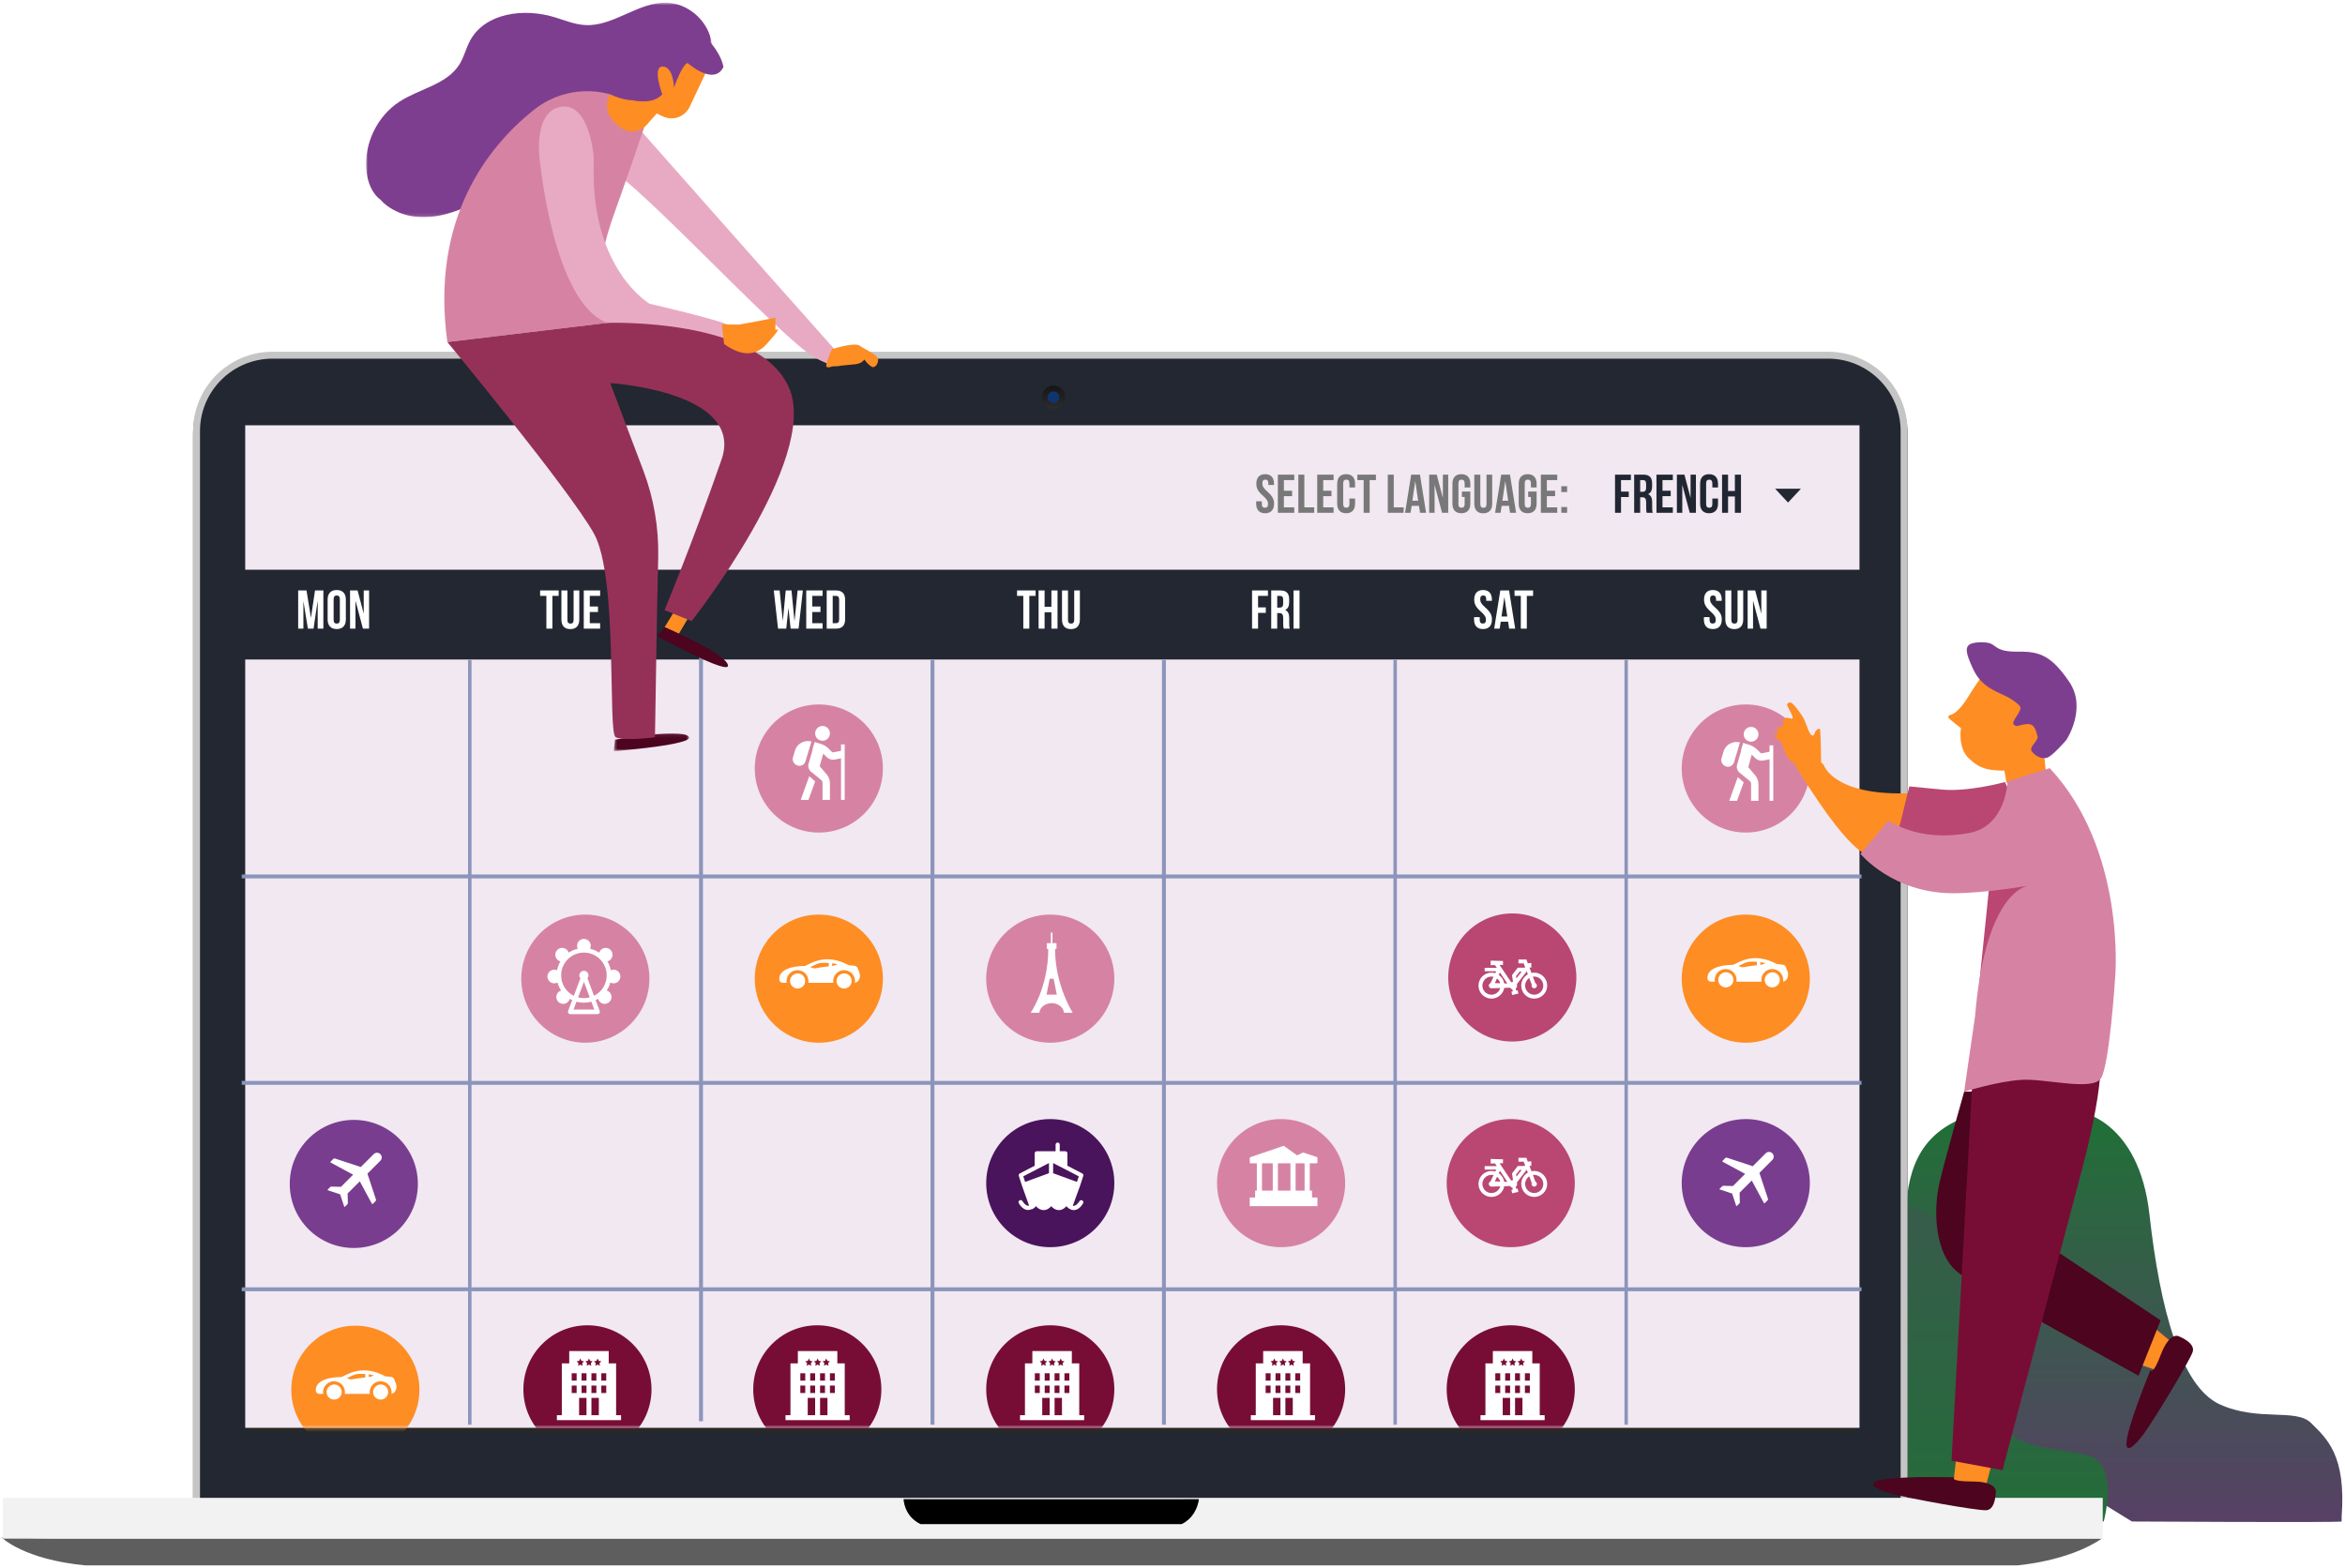 <?xml version="1.0" encoding="UTF-8"?> <svg xmlns="http://www.w3.org/2000/svg" xmlns:xlink="http://www.w3.org/1999/xlink" width="679px" height="454px" viewBox="0 0 679 454"><title>Group 37</title><desc>Created with Sketch.</desc><defs><linearGradient x1="50%" y1="0%" x2="50%" y2="127.57%" id="linearGradient-1"><stop stop-color="#1E7135" offset="0%"></stop><stop stop-color="#673373" offset="100%"></stop></linearGradient><linearGradient x1="50%" y1="127.57%" x2="50%" y2="-233.038%" id="linearGradient-2"><stop stop-color="#1E7135" offset="0%"></stop><stop stop-color="#673373" offset="100%"></stop></linearGradient><linearGradient x1="50%" y1="0%" x2="50%" y2="100%" id="linearGradient-3"><stop stop-color="#151515" offset="0%"></stop><stop stop-color="#2C2C2C" offset="100%"></stop></linearGradient><linearGradient x1="100%" y1="37.234%" x2="0%" y2="37.234%" id="linearGradient-4"><stop stop-color="#949599" offset="0%"></stop><stop stop-color="#9E9FA3" offset="3.582%"></stop><stop stop-color="#B9BABC" offset="5.166%"></stop><stop stop-color="#E0E1E3" offset="8.56%"></stop><stop stop-color="#D8D9DB" offset="91.829%"></stop><stop stop-color="#C2C3C5" offset="94.545%"></stop><stop stop-color="#8D8E90" offset="100%"></stop></linearGradient><path d="M261.655,0.391 C261.655,0.391 261.724,5.277 266.578,7.611 L342.075,7.611 C342.075,7.611 346.228,6.092 347.152,0.391 L262.878,0.391" id="path-5"></path><filter x="-0.6%" y="-6.9%" width="101.2%" height="113.9%" id="filter-6"><feGaussianBlur stdDeviation="0.5" in="SourceAlpha" result="shadowBlurInner1"></feGaussianBlur><feOffset dx="0" dy="0" in="shadowBlurInner1" result="shadowOffsetInner1"></feOffset><feComposite in="shadowOffsetInner1" in2="SourceAlpha" operator="arithmetic" k2="-1" k3="1" result="shadowInnerInner1"></feComposite><feColorMatrix values="0 0 0 0 0 0 0 0 0 0 0 0 0 0 0 0 0 0 0.301 0" type="matrix" in="shadowInnerInner1"></feColorMatrix></filter><polygon id="path-7" points="0 0 467.417 0 467.417 290.348 0 290.348"></polygon><polygon id="path-9" points="0.445 0.072 22.276 0.072 22.276 5.24 0.445 5.24"></polygon><polygon id="path-11" points="0 0.768 100.119 0.768 100.119 62.888 0 62.888"></polygon></defs><g id="Page-1" stroke="none" stroke-width="1" fill="none" fill-rule="evenodd"><g id="Features---V2-Copy-6" transform="translate(-987, -1669)"><g id="Group-7" transform="translate(531, 1299.368)"><g id="Group-13" transform="translate(456, 369.632)"><g id="Group-10"><g id="Group-6"><g id="Group-37" transform="translate(-0, 0)"><g id="Group-35" transform="translate(0, 0)"><g id="Group-34" transform="translate(0, 0)"><path d="M552.014,440.649 C553.029,440.986 612.748,440.649 612.748,440.649 L663.299,409.437 C663.299,409.437 678.227,368.047 678.227,353.798 C678.227,339.549 674.492,329.035 661.942,323.943 C649.385,318.857 628.013,321.907 628.013,321.907 C628.013,321.907 610.713,324.285 607.656,351.762 C604.606,379.24 598.498,401.637 587.299,406.723 C576.1,411.815 565.249,407.744 560.835,412.151 C556.422,416.564 550.657,421.309 552.014,439.292" id="Fill-1" fill="url(#linearGradient-1)" transform="translate(615.02, 380.899) scale(-1, 1) translate(-615.02, -380.899) "></path><path d="M518.145,440.649 C518.145,440.649 513.737,424.365 522.217,421.651 C530.701,418.936 543.931,420.972 549.359,410.116 C554.788,399.259 549.696,384.332 551.732,375.847 C553.767,367.369 563.273,349.39 579.895,348.37 C596.522,347.355 606.695,350.747 609.41,353.461 C612.124,356.17 607.689,441.214 607.689,441.214 L518.145,440.649 Z" id="Fill-3" fill="url(#linearGradient-2)" transform="translate(563.645, 394.7) scale(-1, 1) translate(-563.645, -394.7) "></path><g id="Group-14-Copy" transform="translate(0, 101.868)"><g id="macbook-pro-retina-2"><g id="macbook-pro-retina"><g id="monitor" transform="translate(55.909, 0)"><path d="M23.01,0.837 C10.302,0.837 0,11.14 0,23.842 L0,332.209 L496.423,332.209 L496.423,23.842 C496.423,11.137 486.125,0.837 473.413,0.837 L23.01,0.837 Z" id="screen-border" fill="#222731" fill-rule="nonzero"></path><path d="M1,337.067 L495.423,337.067 L495.423,23.004 C495.423,10.85 485.572,1 473.413,1 L23.01,1 C10.855,1 1,10.854 1,23.004 L1,337.067 Z" stroke="#C5C5C5" stroke-width="2"></path><polygon id="screen" fill="#282828" points="15.906 21.757 15.906 312.963 481.354 312.963 481.354 21.757"></polygon></g><g id="camera" transform="translate(301.663, 9.817)"><ellipse id="Oval-5" fill="url(#linearGradient-3)" cx="3.379" cy="3.375" rx="3.379" ry="3.375"></ellipse><ellipse id="Oval-6" fill="#103470" cx="3.379" cy="3.375" rx="1.69" ry="1.687"></ellipse></g><g id="bottom" transform="translate(0, 331.931)"><path d="M0.499,11.491 C0.499,11.491 6.844,17.876 24.812,19.562 L584.041,19.562 C584.041,19.562 598.949,18.433 608.62,11.769 L14.589,11.769 L0.499,11.491 Z" id="lower-bottom" fill="#5E5E5E" fill-rule="nonzero"></path><polygon id="upper-bottom" fill="#F2F2F2" points="0.837 0 0.837 11.811 608.855 11.811 608.855 0"></polygon><g id="indent"><use fill="url(#linearGradient-4)" fill-rule="evenodd" xlink:href="#path-5"></use><use fill="black" fill-opacity="1" filter="url(#filter-6)" xlink:href="#path-5"></use></g></g></g></g><g id="homepage-landing-1600" transform="translate(71.003, 21.301)"><mask id="mask-8" fill="white"><use xlink:href="#path-7"></use></mask><use id="Mask" fill="#F1E8F1" xlink:href="#path-7"></use><g id="Group-33" mask="url(#mask-8)"><g transform="translate(13.343, 260.769)"><circle id="Oval-Copy-17" fill="#FE8D23" fill-rule="nonzero" cx="18.55" cy="18.55" r="18.55"></circle><g id="noun_grand-tourer_2028267-copy-2" stroke-width="1" fill="none" fill-rule="evenodd" transform="translate(6.611, 12.781)"><g id="Group" fill="#FFFFFF" fill-rule="nonzero"><path d="M23.39,6.335 C24.462,4.824 23.341,3.411 23.195,2.778 C22.903,1.998 22.172,1.998 21.344,1.949 C20.856,1.9 20.613,1.9 20.369,1.754 C14.229,-1.462 10.136,1.023 8.235,1.949 C8.089,2.047 7.894,2.095 7.699,2.095 C4.581,2.095 0.244,3.021 0.487,6.091 C0.536,6.578 0.975,6.968 1.462,6.968 L2.631,6.968 C2.631,6.822 2.583,6.627 2.583,6.481 C2.583,4.727 3.996,3.314 5.75,3.314 C7.504,3.314 8.918,4.727 8.918,6.481 C8.918,6.627 8.918,6.822 8.869,6.968 L16.129,6.968 C16.129,6.822 16.081,6.627 16.081,6.481 C16.081,4.727 17.494,3.314 19.248,3.314 C21.002,3.314 22.416,4.727 22.416,6.481 C22.416,6.627 22.416,6.822 22.367,6.968 C22.805,6.871 23.147,6.676 23.39,6.335 Z M14.814,2.193 C13.352,2.339 11.646,2.631 10.818,2.778 C10.623,2.826 10.477,2.778 10.331,2.729 L9.454,2.436 C11.695,1.364 11.89,1.023 14.814,1.218 L14.814,2.193 Z M16.471,1.949 C16.373,1.998 16.227,2.047 16.129,2.047 C16.032,2.047 15.886,2.047 15.788,2.095 L15.788,1.316 C16.324,1.364 16.812,1.462 17.299,1.608 L16.471,1.949 Z" id="Shape"></path><path d="M3.606,6.432 C3.606,7.651 4.581,8.625 5.799,8.625 C7.017,8.625 7.992,7.651 7.992,6.432 C7.992,5.214 7.017,4.239 5.799,4.239 C4.581,4.288 3.606,5.263 3.606,6.432 Z" id="Path"></path><path d="M17.055,6.432 C17.055,7.651 18.03,8.625 19.248,8.625 C20.466,8.625 21.441,7.651 21.441,6.432 C21.441,5.214 20.466,4.239 19.248,4.239 C18.079,4.288 17.055,5.263 17.055,6.432 Z" id="Path"></path></g></g></g></g><g id="Group-14" mask="url(#mask-8)"><g transform="translate(80.543, 260.653)"><circle id="Oval-Copy-8" fill="#770D35" cx="18.55" cy="18.55" r="18.55"></circle><g id="noun_Hotel_2195687-Copy" stroke-width="1" fill="none" transform="translate(9.252, 7.158)"><g id="Group" transform="translate(0, 0.132)" fill="#FFFFFF" fill-rule="nonzero"><path d="M4.024,0.169 L4.024,3.741 L1.88,3.741 L1.88,18.746 L0.451,18.746 L0.451,20.174 L19.028,20.174 L19.028,18.746 L17.599,18.746 L17.599,3.741 L15.456,3.741 L15.456,0.169 L4.024,0.169 Z M7.239,2.312 L7.57,3.018 L8.311,3.132 L7.775,3.68 L7.902,4.456 L7.239,4.09 L6.576,4.456 L6.703,3.68 L6.167,3.132 L6.908,3.018 L7.239,2.312 Z M9.74,2.312 L10.071,3.018 L10.812,3.132 L10.276,3.68 L10.403,4.456 L9.74,4.09 L9.077,4.456 L9.204,3.68 L8.668,3.132 L9.409,3.018 L9.74,2.312 Z M12.241,2.312 L12.571,3.018 L13.312,3.132 L12.776,3.68 L12.903,4.456 L12.241,4.09 L11.578,4.456 L11.705,3.68 L11.169,3.132 L11.91,3.018 L12.241,2.312 Z M4.738,6.599 L6.167,6.599 L6.167,8.743 L4.738,8.743 L4.738,6.599 Z M7.596,6.599 L9.025,6.599 L9.025,8.743 L7.596,8.743 L7.596,6.599 Z M10.454,6.599 L11.883,6.599 L11.883,8.743 L10.454,8.743 L10.454,6.599 Z M13.312,6.599 L14.741,6.599 L14.741,8.743 L13.312,8.743 L13.312,6.599 Z M4.738,10.172 L6.167,10.172 L6.167,12.315 L4.738,12.315 L4.738,10.172 Z M7.596,10.172 L9.025,10.172 L9.025,12.315 L7.596,12.315 L7.596,10.172 Z M10.454,10.172 L11.883,10.172 L11.883,12.315 L10.454,12.315 L10.454,10.172 Z M13.312,10.172 L14.741,10.172 L14.741,12.315 L13.312,12.315 L13.312,10.172 Z M6.882,13.744 L9.025,13.744 L9.025,18.746 L6.882,18.746 L6.882,13.744 Z M10.454,13.744 L12.598,13.744 L12.598,18.746 L10.454,18.746 L10.454,13.744 Z" id="Shape"></path></g></g></g></g><g id="Group-15" mask="url(#mask-8)"><g transform="translate(147.095, 260.653)"><circle id="Oval-Copy-9" fill="#770D35" cx="18.55" cy="18.55" r="18.55"></circle><g id="noun_Hotel_2195687" stroke-width="1" fill="none" transform="translate(8.9, 7.158)"><g id="Group" transform="translate(0, 0.132)" fill="#FFFFFF" fill-rule="nonzero"><path d="M4.024,0.169 L4.024,3.741 L1.88,3.741 L1.88,18.746 L0.451,18.746 L0.451,20.174 L19.028,20.174 L19.028,18.746 L17.599,18.746 L17.599,3.741 L15.456,3.741 L15.456,0.169 L4.024,0.169 Z M7.239,2.312 L7.57,3.018 L8.311,3.132 L7.775,3.68 L7.902,4.456 L7.239,4.09 L6.576,4.456 L6.703,3.68 L6.167,3.132 L6.908,3.018 L7.239,2.312 Z M9.74,2.312 L10.071,3.018 L10.812,3.132 L10.276,3.68 L10.403,4.456 L9.74,4.09 L9.077,4.456 L9.204,3.68 L8.668,3.132 L9.409,3.018 L9.74,2.312 Z M12.241,2.312 L12.571,3.018 L13.312,3.132 L12.776,3.68 L12.903,4.456 L12.241,4.09 L11.578,4.456 L11.705,3.68 L11.169,3.132 L11.91,3.018 L12.241,2.312 Z M4.738,6.599 L6.167,6.599 L6.167,8.743 L4.738,8.743 L4.738,6.599 Z M7.596,6.599 L9.025,6.599 L9.025,8.743 L7.596,8.743 L7.596,6.599 Z M10.454,6.599 L11.883,6.599 L11.883,8.743 L10.454,8.743 L10.454,6.599 Z M13.312,6.599 L14.741,6.599 L14.741,8.743 L13.312,8.743 L13.312,6.599 Z M4.738,10.172 L6.167,10.172 L6.167,12.315 L4.738,12.315 L4.738,10.172 Z M7.596,10.172 L9.025,10.172 L9.025,12.315 L7.596,12.315 L7.596,10.172 Z M10.454,10.172 L11.883,10.172 L11.883,12.315 L10.454,12.315 L10.454,10.172 Z M13.312,10.172 L14.741,10.172 L14.741,12.315 L13.312,12.315 L13.312,10.172 Z M6.882,13.744 L9.025,13.744 L9.025,18.746 L6.882,18.746 L6.882,13.744 Z M10.454,13.744 L12.598,13.744 L12.598,18.746 L10.454,18.746 L10.454,13.744 Z" id="Shape"></path></g></g></g></g><g id="Group-16" mask="url(#mask-8)"><g transform="translate(214.556, 260.653)"><circle id="Oval-Copy-10" fill="#770D35" cx="18.55" cy="18.55" r="18.55"></circle><g id="noun_Hotel_2195687" stroke-width="1" fill="none" transform="translate(9.34, 7.158)"><g id="Group" transform="translate(0, 0.132)" fill="#FFFFFF" fill-rule="nonzero"><path d="M4.024,0.169 L4.024,3.741 L1.88,3.741 L1.88,18.746 L0.451,18.746 L0.451,20.174 L19.028,20.174 L19.028,18.746 L17.599,18.746 L17.599,3.741 L15.456,3.741 L15.456,0.169 L4.024,0.169 Z M7.239,2.312 L7.57,3.018 L8.311,3.132 L7.775,3.68 L7.902,4.456 L7.239,4.09 L6.576,4.456 L6.703,3.68 L6.167,3.132 L6.908,3.018 L7.239,2.312 Z M9.74,2.312 L10.071,3.018 L10.812,3.132 L10.276,3.68 L10.403,4.456 L9.74,4.09 L9.077,4.456 L9.204,3.68 L8.668,3.132 L9.409,3.018 L9.74,2.312 Z M12.241,2.312 L12.571,3.018 L13.312,3.132 L12.776,3.68 L12.903,4.456 L12.241,4.09 L11.578,4.456 L11.705,3.68 L11.169,3.132 L11.91,3.018 L12.241,2.312 Z M4.738,6.599 L6.167,6.599 L6.167,8.743 L4.738,8.743 L4.738,6.599 Z M7.596,6.599 L9.025,6.599 L9.025,8.743 L7.596,8.743 L7.596,6.599 Z M10.454,6.599 L11.883,6.599 L11.883,8.743 L10.454,8.743 L10.454,6.599 Z M13.312,6.599 L14.741,6.599 L14.741,8.743 L13.312,8.743 L13.312,6.599 Z M4.738,10.172 L6.167,10.172 L6.167,12.315 L4.738,12.315 L4.738,10.172 Z M7.596,10.172 L9.025,10.172 L9.025,12.315 L7.596,12.315 L7.596,10.172 Z M10.454,10.172 L11.883,10.172 L11.883,12.315 L10.454,12.315 L10.454,10.172 Z M13.312,10.172 L14.741,10.172 L14.741,12.315 L13.312,12.315 L13.312,10.172 Z M6.882,13.744 L9.025,13.744 L9.025,18.746 L6.882,18.746 L6.882,13.744 Z M10.454,13.744 L12.598,13.744 L12.598,18.746 L10.454,18.746 L10.454,13.744 Z" id="Shape"></path></g></g></g></g><g id="Group-17" mask="url(#mask-8)"><g transform="translate(281.39, 260.653)"><circle id="Oval-Copy-10" fill="#770D35" cx="18.55" cy="18.55" r="18.55"></circle><g id="noun_Hotel_2195687" stroke-width="1" fill="none" transform="translate(9.34, 7.158)"><g id="Group" transform="translate(0, 0.132)" fill="#FFFFFF" fill-rule="nonzero"><path d="M4.024,0.169 L4.024,3.741 L1.88,3.741 L1.88,18.746 L0.451,18.746 L0.451,20.174 L19.028,20.174 L19.028,18.746 L17.599,18.746 L17.599,3.741 L15.456,3.741 L15.456,0.169 L4.024,0.169 Z M7.239,2.312 L7.57,3.018 L8.311,3.132 L7.775,3.68 L7.902,4.456 L7.239,4.09 L6.576,4.456 L6.703,3.68 L6.167,3.132 L6.908,3.018 L7.239,2.312 Z M9.74,2.312 L10.071,3.018 L10.812,3.132 L10.276,3.68 L10.403,4.456 L9.74,4.09 L9.077,4.456 L9.204,3.68 L8.668,3.132 L9.409,3.018 L9.74,2.312 Z M12.241,2.312 L12.571,3.018 L13.312,3.132 L12.776,3.68 L12.903,4.456 L12.241,4.09 L11.578,4.456 L11.705,3.68 L11.169,3.132 L11.91,3.018 L12.241,2.312 Z M4.738,6.599 L6.167,6.599 L6.167,8.743 L4.738,8.743 L4.738,6.599 Z M7.596,6.599 L9.025,6.599 L9.025,8.743 L7.596,8.743 L7.596,6.599 Z M10.454,6.599 L11.883,6.599 L11.883,8.743 L10.454,8.743 L10.454,6.599 Z M13.312,6.599 L14.741,6.599 L14.741,8.743 L13.312,8.743 L13.312,6.599 Z M4.738,10.172 L6.167,10.172 L6.167,12.315 L4.738,12.315 L4.738,10.172 Z M7.596,10.172 L9.025,10.172 L9.025,12.315 L7.596,12.315 L7.596,10.172 Z M10.454,10.172 L11.883,10.172 L11.883,12.315 L10.454,12.315 L10.454,10.172 Z M13.312,10.172 L14.741,10.172 L14.741,12.315 L13.312,12.315 L13.312,10.172 Z M6.882,13.744 L9.025,13.744 L9.025,18.746 L6.882,18.746 L6.882,13.744 Z M10.454,13.744 L12.598,13.744 L12.598,18.746 L10.454,18.746 L10.454,13.744 Z" id="Shape"></path></g></g></g></g><g id="Group-18" mask="url(#mask-8)"><g transform="translate(347.887, 260.653)"><circle id="Oval-Copy-10" fill="#770D35" cx="18.55" cy="18.55" r="18.55"></circle><g id="noun_Hotel_2195687" stroke-width="1" fill="none" transform="translate(9.34, 7.158)"><g id="Group" transform="translate(0, 0.132)" fill="#FFFFFF" fill-rule="nonzero"><path d="M4.024,0.169 L4.024,3.741 L1.88,3.741 L1.88,18.746 L0.451,18.746 L0.451,20.174 L19.028,20.174 L19.028,18.746 L17.599,18.746 L17.599,3.741 L15.456,3.741 L15.456,0.169 L4.024,0.169 Z M7.239,2.312 L7.57,3.018 L8.311,3.132 L7.775,3.68 L7.902,4.456 L7.239,4.09 L6.576,4.456 L6.703,3.68 L6.167,3.132 L6.908,3.018 L7.239,2.312 Z M9.74,2.312 L10.071,3.018 L10.812,3.132 L10.276,3.68 L10.403,4.456 L9.74,4.09 L9.077,4.456 L9.204,3.68 L8.668,3.132 L9.409,3.018 L9.74,2.312 Z M12.241,2.312 L12.571,3.018 L13.312,3.132 L12.776,3.68 L12.903,4.456 L12.241,4.09 L11.578,4.456 L11.705,3.68 L11.169,3.132 L11.91,3.018 L12.241,2.312 Z M4.738,6.599 L6.167,6.599 L6.167,8.743 L4.738,8.743 L4.738,6.599 Z M7.596,6.599 L9.025,6.599 L9.025,8.743 L7.596,8.743 L7.596,6.599 Z M10.454,6.599 L11.883,6.599 L11.883,8.743 L10.454,8.743 L10.454,6.599 Z M13.312,6.599 L14.741,6.599 L14.741,8.743 L13.312,8.743 L13.312,6.599 Z M4.738,10.172 L6.167,10.172 L6.167,12.315 L4.738,12.315 L4.738,10.172 Z M7.596,10.172 L9.025,10.172 L9.025,12.315 L7.596,12.315 L7.596,10.172 Z M10.454,10.172 L11.883,10.172 L11.883,12.315 L10.454,12.315 L10.454,10.172 Z M13.312,10.172 L14.741,10.172 L14.741,12.315 L13.312,12.315 L13.312,10.172 Z M6.882,13.744 L9.025,13.744 L9.025,18.746 L6.882,18.746 L6.882,13.744 Z M10.454,13.744 L12.598,13.744 L12.598,18.746 L10.454,18.746 L10.454,13.744 Z" id="Shape"></path></g></g></g></g></g></g><g id="Group-5" transform="translate(83.896, 324.101)"><circle id="Oval" fill="#793D8F" cx="18.55" cy="18.783" r="18.55"></circle><path d="M24.874,23.738 C24.973,23.638 25.018,23.449 24.974,23.315 L22.497,15.81 L26.237,12.069 C26.769,11.538 26.769,10.676 26.237,10.145 C25.706,9.613 24.844,9.613 24.312,10.145 L20.572,13.885 L13.067,11.408 C12.933,11.363 12.743,11.408 12.644,11.508 L11.842,12.31 C11.742,12.41 11.762,12.545 11.886,12.612 L18.356,16.101 L14.837,19.621 L12.032,19.552 C11.938,19.55 11.808,19.602 11.742,19.668 L10.98,20.43 C10.913,20.496 10.932,20.574 11.021,20.604 L14.588,21.793 L15.778,25.361 C15.807,25.45 15.885,25.469 15.952,25.402 L16.714,24.64 C16.78,24.574 16.832,24.444 16.83,24.35 L16.761,21.545 L20.281,18.026 L23.77,24.496 C23.837,24.62 23.972,24.64 24.072,24.54 L24.874,23.738 Z" id="Path" fill="#FFFFFF" fill-rule="nonzero"></path></g><g id="Group-30" transform="translate(486.945, 324.101)"><circle id="Oval" fill="#793D8F" cx="18.55" cy="18.55" r="18.55"></circle><path d="M24.874,23.505 C24.973,23.405 25.018,23.216 24.974,23.082 L22.497,15.577 L26.237,11.836 C26.769,11.305 26.769,10.443 26.237,9.911 C25.706,9.38 24.844,9.38 24.312,9.911 L20.572,13.652 L13.067,11.174 C12.933,11.13 12.743,11.175 12.644,11.275 L11.842,12.077 C11.742,12.176 11.762,12.311 11.886,12.378 L18.356,15.868 L14.837,19.387 L12.032,19.319 C11.938,19.316 11.808,19.368 11.742,19.435 L10.98,20.197 C10.913,20.263 10.932,20.341 11.021,20.371 L14.588,21.56 L15.778,25.128 C15.807,25.217 15.885,25.235 15.952,25.169 L16.714,24.407 C16.78,24.341 16.832,24.211 16.83,24.117 L16.761,21.312 L20.281,17.793 L23.77,24.263 C23.837,24.387 23.972,24.406 24.072,24.307 L24.874,23.505 Z" id="Path" fill="#FFFFFF" fill-rule="nonzero"></path></g><g id="Group-31" transform="translate(218.548, 264.881)" fill-rule="nonzero"><circle id="Oval-Copy-5" fill="#FE8D23" cx="18.55" cy="18.55" r="18.55"></circle><g id="noun_grand-tourer_2028267-copy" transform="translate(6.611, 12.781)" fill="#FFFFFF"><g id="Group"><path d="M23.39,6.335 C24.462,4.824 23.341,3.411 23.195,2.778 C22.903,1.998 22.172,1.998 21.344,1.949 C20.856,1.9 20.613,1.9 20.369,1.754 C14.229,-1.462 10.136,1.023 8.235,1.949 C8.089,2.047 7.894,2.095 7.699,2.095 C4.581,2.095 0.244,3.021 0.487,6.091 C0.536,6.578 0.975,6.968 1.462,6.968 L2.631,6.968 C2.631,6.822 2.583,6.627 2.583,6.481 C2.583,4.727 3.996,3.314 5.75,3.314 C7.504,3.314 8.918,4.727 8.918,6.481 C8.918,6.627 8.918,6.822 8.869,6.968 L16.129,6.968 C16.129,6.822 16.081,6.627 16.081,6.481 C16.081,4.727 17.494,3.314 19.248,3.314 C21.002,3.314 22.416,4.727 22.416,6.481 C22.416,6.627 22.416,6.822 22.367,6.968 C22.805,6.871 23.147,6.676 23.39,6.335 Z M14.814,2.193 C13.352,2.339 11.646,2.631 10.818,2.778 C10.623,2.826 10.477,2.778 10.331,2.729 L9.454,2.436 C11.695,1.364 11.89,1.023 14.814,1.218 L14.814,2.193 Z M16.471,1.949 C16.373,1.998 16.227,2.047 16.129,2.047 C16.032,2.047 15.886,2.047 15.788,2.095 L15.788,1.316 C16.324,1.364 16.812,1.462 17.299,1.608 L16.471,1.949 Z" id="Shape"></path><path d="M3.606,6.432 C3.606,7.651 4.581,8.625 5.799,8.625 C7.017,8.625 7.992,7.651 7.992,6.432 C7.992,5.214 7.017,4.239 5.799,4.239 C4.581,4.288 3.606,5.263 3.606,6.432 Z" id="Path"></path><path d="M17.055,6.432 C17.055,7.651 18.03,8.625 19.248,8.625 C20.466,8.625 21.441,7.651 21.441,6.432 C21.441,5.214 20.466,4.239 19.248,4.239 C18.079,4.288 17.055,5.263 17.055,6.432 Z" id="Path"></path></g></g></g><g id="Group-32" transform="translate(218.548, 204.018)"><circle id="Oval-Copy-6" fill="#D683A3" cx="18.55" cy="18.55" r="18.55"></circle><g id="noun_trekking_61718_000000" transform="translate(9.99, 6.233)"><circle id="Oval" fill="#FFFFFF" fill-rule="nonzero" cx="9.63" cy="2.14" r="2.14"></circle><path d="M7.383,4.708 L10.165,6.848 L8.774,11.77 L10.593,14.231 L9.737,16.05 L6.313,13.268 C5.671,12.733 5.35,11.877 5.564,11.021 L7.383,4.708 Z" id="Path" fill="#FFFFFF" fill-rule="nonzero"></path><path d="M15.515,5.35 L15.515,21.4" id="Path" stroke="#FFFFFF" stroke-width="1.07" stroke-linejoin="round"></path><path d="M7.49,11.77 L10.058,14.766 C10.486,15.301 10.7,15.943 10.7,16.585 C10.7,18.297 10.7,21.4 10.7,21.4" id="Path" stroke="#FFFFFF" stroke-width="2.14"></path><path d="M7.062,5.671 L8.453,6.099 C9.309,6.313 10.058,6.741 10.7,7.383 L11.556,8.239 C11.984,8.667 12.519,8.774 13.054,8.667 C14.124,8.453 15.729,8.132 15.729,8.132" id="Path" stroke="#FFFFFF" stroke-width="2.14"></path><polygon id="Path" fill="#FFFFFF" fill-rule="nonzero" points="5.564 21.4 7.49 16.05 5.778 14.552 3.317 21.4"></polygon><path d="M2.354,11.449 L2.354,11.449 C1.391,11.128 0.749,10.058 1.07,9.095 L1.712,6.955 C2.354,5.029 4.494,3.959 6.42,4.494 L6.42,4.494 L4.708,10.165 C4.387,11.235 3.424,11.77 2.354,11.449 Z" id="Path" fill="#FFFFFF" fill-rule="nonzero"></path></g></g><g id="Group-29" transform="translate(285.559, 264.881)"><circle id="Oval-Copy-11" fill="#D683A3" cx="18.55" cy="18.55" r="18.55"></circle><path d="M19.932,9.94 L20.344,9.94 L20.344,8.278 L19.186,8.278 L19.186,5.223 L18.717,5.223 L18.717,8.278 L17.56,8.278 L17.56,9.94 L17.972,9.94 C17.972,21.278 12.858,28.431 12.858,28.431 L15.386,28.431 C15.532,26.868 17.071,25.638 18.952,25.638 C20.833,25.638 22.371,26.868 22.517,28.431 L25.046,28.431 C25.046,28.431 19.932,20.462 19.932,9.94 Z M17.466,23.172 C17.664,22.199 18.124,19.934 18.371,18.587 L19.532,18.587 C19.779,19.934 20.239,22.199 20.438,23.172 L17.466,23.172 Z" id="Shape" fill="#FFFFFF" fill-rule="nonzero"></path></g><circle id="Oval-Copy-12" fill="#B94772" cx="437.89" cy="283.094" r="18.55"></circle><g id="Group-23" transform="translate(418.89, 324.101)"><circle id="Oval-Copy-13" fill="#B94772" cx="18.55" cy="18.55" r="18.55"></circle><g id="noun_Moped_1755798" transform="translate(9.207, 10.912)" fill="#FFFFFF" fill-rule="nonzero"><path d="M6.298,8.565 C5.99,9.707 4.951,10.504 3.76,10.504 C2.306,10.504 1.131,9.329 1.131,7.875 C1.131,6.422 2.307,5.246 3.76,5.246 C3.967,5.246 4.169,5.27 4.362,5.315 L3.481,7.154 C3.191,7.266 2.986,7.546 2.986,7.875 C2.986,8.302 3.333,8.649 3.76,8.649 L6.298,8.565 Z M5.377,5.801 C5.822,6.15 6.151,6.643 6.298,7.19 L4.738,7.136 L5.377,5.801 Z M6.21,4.062 L8.358,7.261 L7.463,7.23 C7.288,6.218 6.71,5.34 5.871,4.768 L6.21,4.062 Z M12.502,3.803 L10.99,5.766 L10.896,5.144 L11.929,3.803 L12.502,3.803 Z M13.509,7.876 C13.509,6.984 13.958,6.161 14.701,5.674 L15.423,7.581 C15.385,7.671 15.365,7.771 15.365,7.876 C15.365,8.303 15.711,8.65 16.138,8.65 C16.565,8.65 16.912,8.303 16.912,7.876 C16.912,7.571 16.735,7.307 16.477,7.181 L15.755,5.275 C15.88,5.257 16.007,5.247 16.138,5.247 C17.591,5.247 18.767,6.423 18.767,7.876 C18.767,9.329 17.592,10.505 16.138,10.505 C14.683,10.504 13.509,9.33 13.509,7.876 Z M11.105,7.464 L13.969,3.746 L14.293,4.6 C13.113,5.266 12.379,6.513 12.379,7.876 C12.379,9.948 14.065,11.635 16.138,11.635 C18.213,11.635 19.898,9.951 19.898,7.876 C19.898,5.801 18.212,4.116 16.138,4.116 C15.867,4.116 15.602,4.145 15.347,4.2 L14.753,2.632 L15.304,2.632 L15.304,1.344 L14.701,1.344 C14.556,1.344 14.422,1.396 14.317,1.483 L13.87,0.304 L11.578,0.304 L11.578,1.434 L13.093,1.434 L13.5,2.508 L13.373,2.672 L11.378,2.672 L9.708,4.84 L9.998,6.77 C9.815,6.783 9.643,6.841 9.495,6.932 L6.596,2.615 L6.111,1.892 L7.101,1.864 L7.101,0.733 L3.529,0.634 L3.529,1.964 L4.778,1.929 L5.303,2.71 L1.792,2.71 L1.792,3.708 L5.13,3.708 L4.857,4.278 C4.51,4.172 4.142,4.115 3.76,4.115 C1.685,4.116 0,5.8 0,7.876 C0,9.95 1.685,11.635 3.76,11.635 C5.587,11.635 7.149,10.313 7.462,8.527 L9.143,8.472 C9.294,8.708 9.533,8.883 9.813,8.951 L9.945,9.522 L9.532,9.615 L9.75,10.585 L11.552,10.178 L11.334,9.208 L10.916,9.303 L10.783,8.728 C11.153,8.421 11.283,7.908 11.105,7.464 Z" id="Shape"></path></g></g><g id="noun_Moped_1755798" transform="translate(428.097, 277.457)" fill="#FFFFFF" fill-rule="nonzero"><g id="Shape-2" transform="translate(0, 0.425)"><path d="M6.298,8.262 C5.99,9.403 4.951,10.2 3.76,10.2 C2.306,10.2 1.131,9.025 1.131,7.572 C1.131,6.118 2.307,4.943 3.76,4.943 C3.967,4.943 4.169,4.966 4.362,5.011 L3.481,6.85 C3.191,6.962 2.986,7.243 2.986,7.572 C2.986,7.999 3.333,8.345 3.76,8.345 L6.298,8.262 Z M5.377,5.497 C5.822,5.846 6.151,6.339 6.298,6.886 L4.738,6.832 L5.377,5.497 Z M6.21,3.758 L8.358,6.957 L7.463,6.926 C7.288,5.914 6.71,5.036 5.871,4.464 L6.21,3.758 Z M12.502,3.499 L10.99,5.462 L10.896,4.84 L11.929,3.499 L12.502,3.499 Z M13.509,7.572 C13.509,6.68 13.958,5.857 14.701,5.371 L15.423,7.277 C15.385,7.368 15.365,7.468 15.365,7.572 C15.365,7.999 15.711,8.346 16.138,8.346 C16.565,8.346 16.912,7.999 16.912,7.572 C16.912,7.267 16.735,7.003 16.477,6.877 L15.755,4.971 C15.88,4.953 16.007,4.943 16.138,4.943 C17.591,4.943 18.767,6.119 18.767,7.572 C18.767,9.026 17.592,10.201 16.138,10.201 C14.683,10.2 13.509,9.026 13.509,7.572 Z M11.105,7.16 L13.969,3.442 L14.293,4.296 C13.113,4.962 12.379,6.21 12.379,7.572 C12.379,9.645 14.065,11.331 16.138,11.331 C18.213,11.331 19.898,9.647 19.898,7.572 C19.898,5.497 18.212,3.812 16.138,3.812 C15.867,3.812 15.602,3.841 15.347,3.896 L14.753,2.329 L15.304,2.329 L15.304,1.041 L14.701,1.041 C14.556,1.041 14.422,1.093 14.317,1.179 L13.87,7.81597009e-14 L11.578,7.81597009e-14 L11.578,1.131 L13.093,1.131 L13.5,2.204 L13.373,2.369 L11.378,2.369 L9.708,4.536 L9.998,6.467 C9.815,6.48 9.643,6.537 9.495,6.628 L6.596,2.311 L6.111,1.588 L7.101,1.56 L7.101,0.43 L3.529,0.33 L3.529,1.66 L4.778,1.625 L5.303,2.406 L1.792,2.406 L1.792,3.404 L5.13,3.404 L4.857,3.975 C4.51,3.869 4.142,3.811 3.76,3.811 C1.685,3.812 1.59872116e-14,5.497 1.59872116e-14,7.572 C1.59872116e-14,9.646 1.685,11.331 3.76,11.331 C5.587,11.331 7.149,10.01 7.462,8.223 L9.143,8.168 C9.294,8.404 9.533,8.579 9.813,8.648 L9.945,9.218 L9.532,9.311 L9.75,10.281 L11.552,9.874 L11.334,8.904 L10.916,8.999 L10.783,8.424 C11.153,8.118 11.283,7.604 11.105,7.16 Z" id="Shape"></path></g></g><g id="Group-26" transform="translate(486.945, 264.881)" fill-rule="nonzero"><circle id="Oval-Copy-15" fill="#FE8D23" cx="18.55" cy="18.55" r="18.55"></circle><g id="noun_grand-tourer_2028267" transform="translate(6.968, 12.455)" fill="#FFFFFF"><g id="Group"><path d="M23.39,6.335 C24.462,4.824 23.341,3.411 23.195,2.778 C22.903,1.998 22.172,1.998 21.344,1.949 C20.856,1.9 20.613,1.9 20.369,1.754 C14.229,-1.462 10.136,1.023 8.235,1.949 C8.089,2.047 7.894,2.095 7.699,2.095 C4.581,2.095 0.244,3.021 0.487,6.091 C0.536,6.578 0.975,6.968 1.462,6.968 L2.631,6.968 C2.631,6.822 2.583,6.627 2.583,6.481 C2.583,4.727 3.996,3.314 5.75,3.314 C7.504,3.314 8.918,4.727 8.918,6.481 C8.918,6.627 8.918,6.822 8.869,6.968 L16.129,6.968 C16.129,6.822 16.081,6.627 16.081,6.481 C16.081,4.727 17.494,3.314 19.248,3.314 C21.002,3.314 22.416,4.727 22.416,6.481 C22.416,6.627 22.416,6.822 22.367,6.968 C22.805,6.871 23.147,6.676 23.39,6.335 Z M14.814,2.193 C13.352,2.339 11.646,2.631 10.818,2.778 C10.623,2.826 10.477,2.778 10.331,2.729 L9.454,2.436 C11.695,1.364 11.89,1.023 14.814,1.218 L14.814,2.193 Z M16.471,1.949 C16.373,1.998 16.227,2.047 16.129,2.047 C16.032,2.047 15.886,2.047 15.788,2.095 L15.788,1.316 C16.324,1.364 16.812,1.462 17.299,1.608 L16.471,1.949 Z" id="Shape"></path><path d="M3.606,6.432 C3.606,7.651 4.581,8.625 5.799,8.625 C7.017,8.625 7.992,7.651 7.992,6.432 C7.992,5.214 7.017,4.239 5.799,4.239 C4.581,4.288 3.606,5.263 3.606,6.432 Z" id="Path"></path><path d="M17.055,6.432 C17.055,7.651 18.03,8.625 19.248,8.625 C20.466,8.625 21.441,7.651 21.441,6.432 C21.441,5.214 20.466,4.239 19.248,4.239 C18.079,4.288 17.055,5.263 17.055,6.432 Z" id="Path"></path></g></g></g><g id="Group-20" transform="translate(285.559, 324.101)"><circle id="Oval-Copy-11" fill="#49145C" cx="18.55" cy="18.55" r="18.55"></circle><path d="M27.233,19.159 C27.233,19.159 27.233,19.159 27.233,19.159 L28.103,16.459 C28.193,16.189 28.073,15.859 27.803,15.739 L23.513,13.519 L23.513,9.919 C23.513,9.589 23.243,9.319 22.913,9.319 L21.293,9.319 L21.293,7.399 C21.293,7.069 21.023,6.799 20.693,6.799 C20.363,6.799 20.093,7.069 20.093,7.399 L20.093,9.319 L14.633,9.319 C14.303,9.319 14.033,9.589 14.033,9.919 L14.033,13.519 L9.743,15.739 C9.473,15.889 9.353,16.189 9.443,16.459 L10.313,19.159 C10.313,19.159 10.313,19.159 10.313,19.159 C10.313,19.159 10.313,19.159 10.313,19.159 L12.413,25.069 C12.323,25.099 12.263,25.099 12.173,25.099 C11.633,25.099 11.033,24.619 10.493,23.749 C10.313,23.479 9.953,23.359 9.653,23.539 C9.383,23.719 9.263,24.079 9.443,24.379 C10.403,25.999 11.453,26.329 12.143,26.329 C12.443,26.329 12.773,26.269 13.163,26.089 C13.253,26.089 13.373,26.059 13.463,26.029 C13.793,25.849 14.123,25.579 14.423,25.219 C15.203,26.119 15.983,26.359 16.553,26.359 C16.583,26.359 16.583,26.359 16.613,26.359 C16.643,26.359 16.673,26.359 16.703,26.359 C17.243,26.359 18.023,26.149 18.833,25.219 C19.613,26.119 20.393,26.359 20.963,26.359 C20.993,26.359 20.993,26.359 21.023,26.359 C21.053,26.359 21.083,26.359 21.083,26.359 C21.653,26.359 22.433,26.149 23.213,25.219 C23.993,26.119 24.773,26.359 25.343,26.359 C26.033,26.359 27.083,26.029 28.043,24.409 C28.223,24.139 28.133,23.749 27.833,23.569 C27.563,23.389 27.173,23.479 26.993,23.779 C26.453,24.649 25.853,25.129 25.313,25.129 C25.223,25.129 25.163,25.129 25.073,25.099 L27.233,19.159 C27.233,19.189 27.233,19.189 27.233,19.159 Z M18.173,15.679 L13.163,17.509 L11.273,18.199 L10.733,16.579 L14.903,14.419 C14.903,14.419 14.903,14.419 14.903,14.419 L18.173,12.739 L18.173,15.679 Z M26.273,18.199 L24.293,17.479 L19.373,15.679 L19.373,12.739 L22.643,14.419 C22.643,14.419 22.643,14.419 22.643,14.419 L26.813,16.579 L26.273,18.199 Z" id="Shape" fill="#FFFFFF" fill-rule="nonzero"></path></g><g id="Group-22" transform="translate(352.394, 324.101)"><circle id="Oval-Copy-14" fill="#D683A3" cx="18.55" cy="18.55" r="18.55"></circle><path d="M28.814,12.806 C28.956,12.806 29.07,12.691 29.07,12.55 L29.07,11.236 C29.071,11.125 29,11.027 28.894,10.992 L25.008,9.702 C24.943,9.679 24.87,9.684 24.808,9.716 L23.194,10.504 L19.418,7.814 C19.351,7.766 19.265,7.753 19.186,7.78 L9.644,11.036 C9.544,11.07 9.475,11.162 9.47,11.268 L9.47,12.55 C9.47,12.691 9.585,12.806 9.726,12.806 L11.526,12.806 L11.526,20.728 L11.028,20.728 L11.028,22.714 L9.47,22.714 L9.47,25.212 L29.07,25.212 L29.07,22.712 L27.512,22.712 L27.512,20.728 L26.85,20.728 L26.85,12.806 L28.814,12.806 Z M16.132,20.728 L13.014,20.728 L13.014,12.806 L16.132,12.806 L16.132,20.728 Z M21.256,20.728 L17.626,20.728 L17.626,12.806 L21.256,12.806 L21.256,20.728 Z M25.356,20.728 L22.756,20.728 L22.756,12.806 L25.356,12.806 L25.356,20.728 Z" id="Shape" fill="#FFFFFF" fill-rule="nonzero"></path></g><g id="Group-19" transform="translate(150.941, 264.881)"><circle id="Oval-Copy-7" fill="#D683A3" cx="18.55" cy="18.55" r="18.55"></circle><g id="noun_London-Eye_789917" transform="translate(7.574, 7.041)" fill="#FFFFFF"><path d="M7.17,17.72 C6.929,17.606 6.694,17.479 6.467,17.342 C6.242,18.187 5.471,18.81 4.554,18.81 C3.46,18.81 2.574,17.924 2.574,16.83 C2.574,15.943 3.157,15.193 3.961,14.94 C3.496,14.242 3.14,13.466 2.915,12.636 C2.636,12.785 2.318,12.87 1.98,12.87 C0.886,12.87 0,11.984 0,10.89 C0,9.796 0.886,8.91 1.98,8.91 C2.264,8.91 2.534,8.97 2.778,9.078 C2.954,8.152 3.29,7.284 3.756,6.503 C2.905,6.281 2.277,5.508 2.277,4.587 C2.277,3.493 3.163,2.607 4.257,2.607 C5.14,2.607 5.889,3.186 6.144,3.985 C6.932,3.454 7.822,3.061 8.777,2.842 C8.651,2.581 8.58,2.289 8.58,1.98 C8.58,0.886 9.466,0 10.56,0 C11.654,0 12.54,0.886 12.54,1.98 C12.54,2.289 12.469,2.581 12.343,2.842 C13.298,3.061 14.188,3.454 14.976,3.985 C15.231,3.186 15.98,2.607 16.863,2.607 C17.957,2.607 18.843,3.493 18.843,4.587 C18.843,5.508 18.215,6.281 17.364,6.503 C17.83,7.284 18.166,8.152 18.342,9.078 C18.586,8.97 18.856,8.91 19.14,8.91 C20.234,8.91 21.12,9.796 21.12,10.89 C21.12,11.984 20.234,12.87 19.14,12.87 C18.802,12.87 18.484,12.785 18.205,12.636 C17.98,13.466 17.624,14.242 17.159,14.94 C17.963,15.193 18.546,15.943 18.546,16.83 C18.546,17.924 17.66,18.81 16.566,18.81 C15.649,18.81 14.878,18.187 14.653,17.342 C14.426,17.479 14.191,17.606 13.95,17.72 L15.138,20.888 C15.3,21.32 14.981,21.78 14.52,21.78 L6.6,21.78 C6.139,21.78 5.82,21.32 5.982,20.888 L7.17,17.72 L7.17,17.72 Z M11.579,11.399 L13.484,16.478 C15.662,15.4 17.16,13.155 17.16,10.56 C17.16,6.915 14.205,3.96 10.56,3.96 C6.915,3.96 3.96,6.915 3.96,10.56 C3.96,13.155 5.458,15.4 7.636,16.478 L9.541,11.399 C9.353,11.171 9.24,10.878 9.24,10.56 C9.24,9.831 9.831,9.24 10.56,9.24 C11.289,9.24 11.88,9.831 11.88,10.56 C11.88,10.878 11.767,11.171 11.579,11.399 L11.579,11.399 Z M8.872,16.942 L10.56,12.44 L12.248,16.942 C11.709,17.084 11.144,17.16 10.56,17.16 C9.976,17.16 9.411,17.084 8.872,16.942 L8.872,16.942 Z M8.406,18.184 L7.552,20.46 L13.568,20.46 L12.714,18.184 C12.029,18.377 11.307,18.48 10.56,18.48 C9.813,18.48 9.091,18.377 8.406,18.184 L8.406,18.184 Z" id="Shape"></path></g></g><g id="Group-25" transform="translate(486.546, 204.018)"><g id="Group-27" transform="translate(0.399, 0)"><circle id="Oval-Copy-16" fill="#D683A3" cx="18.55" cy="18.55" r="18.55"></circle><g id="noun_trekking_61718_000000-copy" transform="translate(10.454, 6.506)"><circle id="Oval" fill="#FFFFFF" fill-rule="nonzero" cx="9.63" cy="2.14" r="2.14"></circle><path d="M7.383,4.708 L10.165,6.848 L8.774,11.77 L10.593,14.231 L9.737,16.05 L6.313,13.268 C5.671,12.733 5.35,11.877 5.564,11.021 L7.383,4.708 Z" id="Path" fill="#FFFFFF" fill-rule="nonzero"></path><path d="M15.515,5.35 L15.515,21.4" id="Path" stroke="#FFFFFF" stroke-width="1.07" stroke-linejoin="round"></path><path d="M7.49,11.77 L10.058,14.766 C10.486,15.301 10.7,15.943 10.7,16.585 C10.7,18.297 10.7,21.4 10.7,21.4" id="Path" stroke="#FFFFFF" stroke-width="2.14"></path><path d="M7.062,5.671 L8.453,6.099 C9.309,6.313 10.058,6.741 10.7,7.383 L11.556,8.239 C11.984,8.667 12.519,8.774 13.054,8.667 C14.124,8.453 15.729,8.132 15.729,8.132" id="Path" stroke="#FFFFFF" stroke-width="2.14"></path><polygon id="Path" fill="#FFFFFF" fill-rule="nonzero" points="5.564 21.4 7.49 16.05 5.778 14.552 3.317 21.4"></polygon><path d="M2.354,11.449 L2.354,11.449 C1.391,11.128 0.749,10.058 1.07,9.095 L1.712,6.955 C2.354,5.029 4.494,3.959 6.42,4.494 L6.42,4.494 L4.708,10.165 C4.387,11.235 3.424,11.77 2.354,11.449 Z" id="Path" fill="#FFFFFF" fill-rule="nonzero"></path></g></g></g><rect id="Rectangle" fill="#222731" x="70" y="165" width="469" height="26"></rect><path d="M88.752,171.004 L90.015,178.852 L90.047,178.852 L91.215,171.004 L93.632,171.004 L93.632,182.058 L91.989,182.058 L91.989,174.13 L91.958,174.13 L90.789,182.058 L89.147,182.058 L87.883,174.241 L87.852,174.241 L87.852,182.058 L86.336,182.058 L86.336,171.004 L88.752,171.004 Z M96.603,173.546 L96.603,179.516 C96.603,180.305 96.95,180.605 97.503,180.605 C98.056,180.605 98.403,180.305 98.403,179.516 L98.403,173.546 C98.403,172.757 98.056,172.456 97.503,172.456 C96.95,172.456 96.603,172.757 96.603,173.546 Z M94.866,179.405 L94.866,173.657 C94.866,171.888 95.797,170.877 97.503,170.877 C99.208,170.877 100.14,171.888 100.14,173.657 L100.14,179.405 C100.14,181.174 99.208,182.184 97.503,182.184 C95.797,182.184 94.866,181.174 94.866,179.405 Z M105.085,182.058 L102.953,174.051 L102.922,174.051 L102.922,182.058 L101.358,182.058 L101.358,171.004 L103.538,171.004 L105.291,177.62 L105.322,177.62 L105.322,171.004 L106.87,171.004 L106.87,182.058 L105.085,182.058 Z" id="MOn" fill="#FFFFFF" fill-rule="nonzero"></path><path d="M156.393,172.583 L156.393,171.004 L161.762,171.004 L161.762,172.583 L159.946,172.583 L159.946,182.058 L158.209,182.058 L158.209,172.583 L156.393,172.583 Z M162.554,171.004 L164.291,171.004 L164.291,179.531 C164.291,180.321 164.639,180.605 165.191,180.605 C165.744,180.605 166.091,180.321 166.091,179.531 L166.091,171.004 L167.734,171.004 L167.734,179.421 C167.734,181.189 166.849,182.2 165.144,182.2 C163.438,182.2 162.554,181.189 162.554,179.421 L162.554,171.004 Z M170.768,172.583 L170.768,175.662 L173.153,175.662 L173.153,177.241 L170.768,177.241 L170.768,180.479 L173.769,180.479 L173.769,182.058 L169.031,182.058 L169.031,171.004 L173.769,171.004 L173.769,172.583 L170.768,172.583 Z" id="tue" fill="#FFFFFF" fill-rule="nonzero"></path><path d="M228.93,182.058 L228.314,176.168 L228.282,176.168 L227.666,182.058 L225.282,182.058 L224.05,171.004 L225.74,171.004 L226.656,179.721 L226.687,179.721 L227.509,171.004 L229.182,171.004 L230.035,179.784 L230.067,179.784 L230.951,171.004 L232.467,171.004 L231.235,182.058 L228.93,182.058 Z M235.186,172.583 L235.186,175.662 L237.57,175.662 L237.57,177.241 L235.186,177.241 L235.186,180.479 L238.186,180.479 L238.186,182.058 L233.449,182.058 L233.449,171.004 L238.186,171.004 L238.186,172.583 L235.186,172.583 Z M239.373,182.058 L239.373,171.004 L242.121,171.004 C243.858,171.004 244.711,171.967 244.711,173.736 L244.711,179.326 C244.711,181.095 243.858,182.058 242.121,182.058 L239.373,182.058 Z M242.089,172.583 L241.11,172.583 L241.11,180.479 L242.089,180.479 C242.642,180.479 242.973,180.195 242.973,179.405 L242.973,173.657 C242.973,172.867 242.642,172.583 242.089,172.583 Z" id="wed" fill="#FFFFFF" fill-rule="nonzero"></path><path d="M294.486,172.583 L294.486,171.004 L299.856,171.004 L299.856,172.583 L298.039,172.583 L298.039,182.058 L296.302,182.058 L296.302,172.583 L294.486,172.583 Z M302.463,177.32 L302.463,182.058 L300.726,182.058 L300.726,171.004 L302.463,171.004 L302.463,175.741 L304.437,175.741 L304.437,171.004 L306.206,171.004 L306.206,182.058 L304.437,182.058 L304.437,177.32 L302.463,177.32 Z M307.503,171.004 L309.24,171.004 L309.24,179.531 C309.24,180.321 309.588,180.605 310.141,180.605 C310.693,180.605 311.041,180.321 311.041,179.531 L311.041,171.004 L312.683,171.004 L312.683,179.421 C312.683,181.189 311.799,182.2 310.093,182.2 C308.388,182.2 307.503,181.189 307.503,179.421 L307.503,171.004 Z" id="thu" fill="#FFFFFF" fill-rule="nonzero"></path><path d="M364.275,172.583 L364.275,175.915 L366.518,175.915 L366.518,177.494 L364.275,177.494 L364.275,182.058 L362.538,182.058 L362.538,171.004 L367.134,171.004 L367.134,172.583 L364.275,172.583 Z M373.484,182.058 L371.716,182.058 C371.621,181.774 371.558,181.6 371.558,180.7 L371.558,178.963 C371.558,177.936 371.21,177.557 370.421,177.557 L369.821,177.557 L369.821,182.058 L368.084,182.058 L368.084,171.004 L370.705,171.004 C372.505,171.004 373.279,171.841 373.279,173.546 L373.279,174.415 C373.279,175.552 372.916,176.278 372.142,176.641 L372.142,176.673 C373.011,177.036 373.295,177.857 373.295,179.01 L373.295,180.716 C373.295,181.253 373.311,181.647 373.484,182.058 Z M370.658,172.583 L369.821,172.583 L369.821,175.978 L370.5,175.978 C371.147,175.978 371.542,175.694 371.542,174.809 L371.542,173.72 C371.542,172.93 371.274,172.583 370.658,172.583 Z M374.545,182.058 L374.545,171.004 L376.282,171.004 L376.282,182.058 L374.545,182.058 Z" id="fri" fill="#FFFFFF" fill-rule="nonzero"></path><path d="M426.864,173.657 C426.864,171.888 427.732,170.877 429.422,170.877 C431.112,170.877 431.981,171.888 431.981,173.657 L431.981,174.004 L430.338,174.004 L430.338,173.546 C430.338,172.757 430.022,172.456 429.47,172.456 C428.917,172.456 428.601,172.757 428.601,173.546 C428.601,174.352 428.948,174.952 430.085,175.947 C431.538,177.226 431.996,178.142 431.996,179.405 C431.996,181.174 431.112,182.184 429.406,182.184 C427.701,182.184 426.817,181.174 426.817,179.405 L426.817,178.726 L428.459,178.726 L428.459,179.516 C428.459,180.305 428.806,180.589 429.359,180.589 C429.912,180.589 430.259,180.305 430.259,179.516 C430.259,178.71 429.912,178.11 428.775,177.115 C427.322,175.836 426.864,174.92 426.864,173.657 Z M436.957,171.004 L438.726,182.058 L436.973,182.058 L436.673,180.052 L434.541,180.052 L434.241,182.058 L432.646,182.058 L434.415,171.004 L436.957,171.004 Z M435.583,172.962 L434.762,178.552 L436.436,178.552 L435.615,172.962 L435.583,172.962 Z M438.539,172.583 L438.539,171.004 L443.908,171.004 L443.908,172.583 L442.092,172.583 L442.092,182.058 L440.355,182.058 L440.355,172.583 L438.539,172.583 Z" id="sat" fill="#FFFFFF" fill-rule="nonzero"></path><path d="M493.411,173.657 C493.411,171.888 494.279,170.877 495.969,170.877 C497.659,170.877 498.527,171.888 498.527,173.657 L498.527,174.004 L496.885,174.004 L496.885,173.546 C496.885,172.757 496.569,172.456 496.016,172.456 C495.464,172.456 495.148,172.757 495.148,173.546 C495.148,174.352 495.495,174.952 496.632,175.947 C498.085,177.226 498.543,178.142 498.543,179.405 C498.543,181.174 497.659,182.184 495.953,182.184 C494.248,182.184 493.363,181.174 493.363,179.405 L493.363,178.726 L495.006,178.726 L495.006,179.516 C495.006,180.305 495.353,180.589 495.906,180.589 C496.458,180.589 496.806,180.305 496.806,179.516 C496.806,178.71 496.458,178.11 495.321,177.115 C493.869,175.836 493.411,174.92 493.411,173.657 Z M499.572,171.004 L501.309,171.004 L501.309,179.531 C501.309,180.321 501.656,180.605 502.209,180.605 C502.762,180.605 503.109,180.321 503.109,179.531 L503.109,171.004 L504.752,171.004 L504.752,179.421 C504.752,181.189 503.867,182.2 502.162,182.2 C500.456,182.2 499.572,181.189 499.572,179.421 L499.572,171.004 Z M509.76,182.058 L507.628,174.051 L507.596,174.051 L507.596,182.058 L506.033,182.058 L506.033,171.004 L508.212,171.004 L509.965,177.62 L509.997,177.62 L509.997,171.004 L511.544,171.004 L511.544,182.058 L509.76,182.058 Z" id="sun" fill="#FFFFFF" fill-rule="nonzero"></path><g id="Group-36" transform="translate(363.727, 137.333)" fill-rule="nonzero"><path d="M105.642,1.706 L105.642,5.038 L107.884,5.038 L107.884,6.617 L105.642,6.617 L105.642,11.181 L103.904,11.181 L103.904,0.126 L108.5,0.126 L108.5,1.706 L105.642,1.706 Z M114.851,11.181 L113.082,11.181 C112.987,10.896 112.924,10.723 112.924,9.823 L112.924,8.086 C112.924,7.059 112.576,6.68 111.787,6.68 L111.187,6.68 L111.187,11.181 L109.45,11.181 L109.45,0.126 L112.071,0.126 C113.871,0.126 114.645,0.963 114.645,2.669 L114.645,3.537 C114.645,4.674 114.282,5.401 113.508,5.764 L113.508,5.796 C114.377,6.159 114.661,6.98 114.661,8.133 L114.661,9.838 C114.661,10.375 114.677,10.77 114.851,11.181 Z M112.024,1.706 L111.187,1.706 L111.187,5.101 L111.866,5.101 C112.513,5.101 112.908,4.817 112.908,3.932 L112.908,2.843 C112.908,2.053 112.64,1.706 112.024,1.706 Z M117.648,1.706 L117.648,4.785 L120.033,4.785 L120.033,6.364 L117.648,6.364 L117.648,9.602 L120.648,9.602 L120.648,11.181 L115.911,11.181 L115.911,0.126 L120.648,0.126 L120.648,1.706 L117.648,1.706 Z M125.546,11.181 L123.414,3.174 L123.383,3.174 L123.383,11.181 L121.819,11.181 L121.819,0.126 L123.999,0.126 L125.752,6.743 L125.783,6.743 L125.783,0.126 L127.331,0.126 L127.331,11.181 L125.546,11.181 Z M132.086,7.059 L133.729,7.059 L133.729,8.528 C133.729,10.296 132.844,11.307 131.139,11.307 C129.433,11.307 128.549,10.296 128.549,8.528 L128.549,2.779 C128.549,1.011 129.433,2.84217094e-14 131.139,2.84217094e-14 C132.844,2.84217094e-14 133.729,1.011 133.729,2.779 L133.729,3.853 L132.086,3.853 L132.086,2.669 C132.086,1.879 131.739,1.579 131.186,1.579 C130.634,1.579 130.286,1.879 130.286,2.669 L130.286,8.638 C130.286,9.428 130.634,9.712 131.186,9.712 C131.739,9.712 132.086,9.428 132.086,8.638 L132.086,7.059 Z M136.637,6.443 L136.637,11.181 L134.9,11.181 L134.9,0.126 L136.637,0.126 L136.637,4.864 L138.611,4.864 L138.611,0.126 L140.379,0.126 L140.379,11.181 L138.611,11.181 L138.611,6.443 L136.637,6.443 Z" id="French" fill="#212732"></path><path d="M0.047,2.779 C0.047,1.011 0.916,9.9475983e-14 2.606,9.9475983e-14 C4.295,9.9475983e-14 5.164,1.011 5.164,2.779 L5.164,3.127 L3.522,3.127 L3.522,2.669 C3.522,1.879 3.206,1.579 2.653,1.579 C2.1,1.579 1.784,1.879 1.784,2.669 C1.784,3.474 2.132,4.074 3.269,5.069 C4.722,6.348 5.18,7.264 5.18,8.528 C5.18,10.296 4.295,11.307 2.59,11.307 C0.884,11.307 -8.52651283e-14,10.296 -8.52651283e-14,8.528 L-8.52651283e-14,7.849 L1.642,7.849 L1.642,8.638 C1.642,9.428 1.99,9.712 2.543,9.712 C3.095,9.712 3.443,9.428 3.443,8.638 C3.443,7.833 3.095,7.233 1.958,6.238 C0.505,4.959 0.047,4.043 0.047,2.779 Z M8.025,1.706 L8.025,4.785 L10.409,4.785 L10.409,6.364 L8.025,6.364 L8.025,9.602 L11.025,9.602 L11.025,11.181 L6.287,11.181 L6.287,0.126 L11.025,0.126 L11.025,1.706 L8.025,1.706 Z M12.212,11.181 L12.212,0.126 L13.949,0.126 L13.949,9.602 L16.807,9.602 L16.807,11.181 L12.212,11.181 Z M19.415,1.706 L19.415,4.785 L21.8,4.785 L21.8,6.364 L19.415,6.364 L19.415,9.602 L22.416,9.602 L22.416,11.181 L17.678,11.181 L17.678,0.126 L22.416,0.126 L22.416,1.706 L19.415,1.706 Z M26.998,7.059 L28.64,7.059 L28.64,8.528 C28.64,10.296 27.756,11.307 26.05,11.307 C24.344,11.307 23.46,10.296 23.46,8.528 L23.46,2.779 C23.46,1.011 24.344,9.9475983e-14 26.05,9.9475983e-14 C27.756,9.9475983e-14 28.64,1.011 28.64,2.779 L28.64,3.853 L26.998,3.853 L26.998,2.669 C26.998,1.879 26.65,1.579 26.097,1.579 C25.545,1.579 25.197,1.879 25.197,2.669 L25.197,8.638 C25.197,9.428 25.545,9.712 26.097,9.712 C26.65,9.712 26.998,9.428 26.998,8.638 L26.998,7.059 Z M29.305,1.706 L29.305,0.126 L34.675,0.126 L34.675,1.706 L32.859,1.706 L32.859,11.181 L31.122,11.181 L31.122,1.706 L29.305,1.706 Z M38.106,11.181 L38.106,0.126 L39.843,0.126 L39.843,9.602 L42.702,9.602 L42.702,11.181 L38.106,11.181 Z M47.426,0.126 L49.194,11.181 L47.441,11.181 L47.141,9.175 L45.009,9.175 L44.709,11.181 L43.114,11.181 L44.883,0.126 L47.426,0.126 Z M46.052,2.085 L45.231,7.675 L46.904,7.675 L46.083,2.085 L46.052,2.085 Z M53.824,11.181 L51.692,3.174 L51.66,3.174 L51.66,11.181 L50.097,11.181 L50.097,0.126 L52.276,0.126 L54.029,6.743 L54.061,6.743 L54.061,0.126 L55.608,0.126 L55.608,11.181 L53.824,11.181 Z M59.574,6.601 L59.574,5.022 L62.006,5.022 L62.006,8.528 C62.006,10.296 61.122,11.307 59.416,11.307 C57.711,11.307 56.826,10.296 56.826,8.528 L56.826,2.779 C56.826,1.011 57.711,9.9475983e-14 59.416,9.9475983e-14 C61.122,9.9475983e-14 62.006,1.011 62.006,2.779 L62.006,3.853 L60.364,3.853 L60.364,2.669 C60.364,1.879 60.016,1.579 59.464,1.579 C58.911,1.579 58.564,1.879 58.564,2.669 L58.564,8.638 C58.564,9.428 58.911,9.712 59.464,9.712 C60.016,9.712 60.364,9.428 60.364,8.638 L60.364,6.601 L59.574,6.601 Z M63.161,0.126 L64.898,0.126 L64.898,8.654 C64.898,9.444 65.246,9.728 65.798,9.728 C66.351,9.728 66.699,9.444 66.699,8.654 L66.699,0.126 L68.341,0.126 L68.341,8.543 C68.341,10.312 67.457,11.323 65.751,11.323 C64.046,11.323 63.161,10.312 63.161,8.543 L63.161,0.126 Z M73.491,0.126 L75.26,11.181 L73.507,11.181 L73.207,9.175 L71.075,9.175 L70.775,11.181 L69.18,11.181 L70.949,0.126 L73.491,0.126 Z M72.118,2.085 L71.296,7.675 L72.97,7.675 L72.149,2.085 L72.118,2.085 Z M78.768,6.601 L78.768,5.022 L81.2,5.022 L81.2,8.528 C81.2,10.296 80.316,11.307 78.61,11.307 C76.905,11.307 76.02,10.296 76.02,8.528 L76.02,2.779 C76.02,1.011 76.905,9.9475983e-14 78.61,9.9475983e-14 C80.316,9.9475983e-14 81.2,1.011 81.2,2.779 L81.2,3.853 L79.558,3.853 L79.558,2.669 C79.558,1.879 79.21,1.579 78.658,1.579 C78.105,1.579 77.758,1.879 77.758,2.669 L77.758,8.638 C77.758,9.428 78.105,9.712 78.658,9.712 C79.21,9.712 79.558,9.428 79.558,8.638 L79.558,6.601 L78.768,6.601 Z M84.171,1.706 L84.171,4.785 L86.556,4.785 L86.556,6.364 L84.171,6.364 L84.171,9.602 L87.172,9.602 L87.172,11.181 L82.434,11.181 L82.434,0.126 L87.172,0.126 L87.172,1.706 L84.171,1.706 Z M88.358,9.507 L90.032,9.507 L90.032,11.181 L88.358,11.181 L88.358,9.507 Z M88.358,3.49 L90.032,3.49 L90.032,5.164 L88.358,5.164 L88.358,3.49 Z" id="SELECTLANGUAGE:" fill="#787878"></path></g><polygon id="Fill-31" fill="#8B95BB" points="135.526 412.613 136.523 412.613 136.523 191.113 135.526 191.113"></polygon><polygon id="Fill-32" fill="#8B95BB" points="202.415 411.613 203.543 411.613 203.543 190.113 202.415 190.113"></polygon><polygon id="Fill-36" fill="#8B95BB" points="269.434 412.613 270.562 412.613 270.562 191.113 269.434 191.113"></polygon><polygon id="Fill-37" fill="#8B95BB" points="336.453 412.613 337.581 412.613 337.581 191.113 336.453 191.113"></polygon><polygon id="Fill-39" fill="#8B95BB" points="470.364 412.613 471.361 412.613 471.361 191.113 470.364 191.113"></polygon><polygon id="Fill-40" fill="#8B95BB" points="403.473 412.613 404.473 412.613 404.473 191.113 403.473 191.113"></polygon><polygon id="Fill-44" fill="#8B95BB" points="70 254.392 539 254.392 539 253.264 70 253.264"></polygon><polygon id="Fill-45" fill="#8B95BB" points="70 314.176 539 314.176 539 313.048 70 313.048"></polygon><polygon id="Fill-47" fill="#8B95BB" points="70 373.96 539 373.96 539 372.832 70 372.832"></polygon><g id="Group-40-Copy" transform="translate(106, 0)"><g id="Group-4" transform="translate(71.278, 212.32)"><mask id="mask-10" fill="white"><use xlink:href="#path-9"></use></mask><g id="Clip-3"></g><path d="M0.792,1.913 C0.792,1.913 19.277,-1.457 22.056,0.921 C24.833,3.298 0.445,5.241 0.445,5.241 L0.792,1.913 Z" id="Fill-2" fill="#4C041F" mask="url(#mask-10)"></path></g><polygon id="Fill-5" fill="#FE8D23" points="93.747 178.183 90.567 183.55 86.432 181.651 90.02 175.789"></polygon><path d="M86.433,181.652 C86.433,181.652 103.733,189.027 104.769,192.551 C105.805,196.074 84.336,184.245 84.336,184.245 L86.433,181.652 Z" id="Fill-7" fill="#4C041F"></path><g id="Group-11"><mask id="mask-12" fill="white"><use xlink:href="#path-11"></use></mask><g id="Clip-10"></g><path d="M85.764,27.29 C93.057,22.766 83.748,18.855 92.302,19.288 C94.238,19.386 96.34,19.577 97.954,18.496 C100.052,17.092 100.432,14.092 99.907,11.609 C98.655,5.658 93.037,0.942 87.004,0.772 C78.804,0.545 71.684,7.677 63.493,7.259 C60.367,7.099 57.42,5.839 54.422,4.936 C45.682,2.305 34.435,3.705 30.098,11.796 C28.939,13.963 28.382,16.43 27.105,18.529 C23.475,24.486 15.511,25.655 9.678,29.434 C3.193,33.636 -0.655,41.644 0.092,49.379 C0.404,52.599 1.594,55.94 4.188,57.845 C4.188,57.845 13.012,69.191 32.989,57.845 C52.966,46.499 85.764,27.29 85.764,27.29" id="Fill-9" fill="#7E3E8F" mask="url(#mask-12)"></path></g><path d="M68.936,48.882 C72.047,45.319 119.751,98.005 129.933,103.553 C140.117,109.098 137.779,103.553 137.779,103.553 L117.343,80.575 L78.045,36.144 L68.936,48.882 Z" id="Fill-12" fill="#E8AAC2"></path><path d="M75.026,28.953 C66.385,24.729 56.083,25.808 48.558,31.826 C48.48,31.89 48.402,31.953 48.323,32.017 C35.199,42.602 18.62,63.4 23.531,99.056 L69.903,93.508 C69.903,93.508 63.383,85.565 71.785,62.05 C76.409,49.113 80.486,37.036 80.486,37.036 L75.026,28.953 Z" id="Fill-14" fill="#D683A3"></path><path d="M69.903,93.508 C81.383,97.559 98.956,99.927 105,99.056 C107.233,98.734 103.728,95 103.728,95 C103.728,95 116.09,96.133 86.003,88.888 C84.753,88.586 83.449,88.279 82.085,87.962 C82.085,87.962 65.026,78.026 65.907,47.644 C65.948,46.267 65.894,44.888 65.688,43.527 C65.009,39.057 62.865,30.084 56.616,30.914 C48.323,32.017 50.255,45.969 50.255,45.969 C50.255,45.969 54.183,87.962 69.903,93.508 Z" id="Fill-16" fill="#E8AAC2"></path><path d="M23.532,99.055 C23.532,99.055 58.901,141.84 65.973,154.518 C73.048,167.196 69.904,212.244 72.262,213.49 C74.619,214.736 83.648,213.505 83.648,213.505 L84.207,179.316 L84.586,161.413 C84.77,152.825 83.303,144.282 80.268,136.256 L70.688,110.94 C70.688,110.94 109.787,113.388 102.915,133.125 C94.278,157.925 86.408,176.703 86.408,176.703 L94.269,179.871 C94.269,179.871 131.173,133.125 122.563,112.525 C113.953,91.925 69.904,93.507 69.904,93.507 L23.532,99.055 Z" id="Fill-18" fill="#953157"></path><path d="M99.961,17.619 L93.717,30.898 C92.327,33.856 88.817,35.11 85.889,33.693 L84.162,32.857 L81.241,36.175 C79.188,38.508 75.647,38.723 73.332,36.651 L71.945,35.411 C69.269,33.019 69.026,28.893 71.399,26.195 L85.831,9.796 L99.961,17.619 Z" id="Fill-20" fill="#FE8D23"></path><path d="M77.246,29.049 C77.246,29.049 83.074,30.484 85.763,27.289 C85.763,27.289 82.738,19.29 85.856,19.267 C88.971,19.244 89.169,25.353 89.169,25.353 C89.169,25.353 91.379,18.898 93.079,18.235 C93.079,18.235 100.718,25.049 103.472,19.412 C103.472,19.412 103.059,15.573 98.497,11.005 C93.938,6.437 84.863,8.829 84.863,8.829 L77.246,29.049 Z" id="Fill-22" fill="#7E3E8F"></path><path d="M67.94,25.77 C67.94,25.77 72.308,28.897 77.245,29.048 C82.185,29.2 85.362,8.205 85.362,8.205 L67.94,25.77 Z" id="Fill-28" fill="#7E3E8F"></path></g><path d="M224.527,95.632 C226.064,94.72 225.222,96.053 222,99.632 C218.778,103.211 214.667,103.211 209.667,99.632 L209,94 L214,94 L219.5,93 L224.528,92 L224.527,95.632 Z" id="Path-10" fill="#FE8D23"></path><path d="M240.888,101.132 C245.359,99.798 248.043,99.465 248.94,100.132 C250.285,101.132 254.272,102.764 254.272,104.132 C254.272,105.5 253.272,106.798 252.272,106.149 C251.605,105.716 250.938,105.044 250.272,104.132 C249.683,104.928 248.786,105.384 247.58,105.5 C246.375,105.615 244.144,105.832 240.888,106.149 C239.617,106.628 239.078,106.412 239.272,105.5 C239.465,104.588 240.004,103.132 240.888,101.132 Z" id="Path-11" fill="#FE8D23"></path><g id="Group-8" transform="translate(574, 312) scale(-1, 1) translate(-574, -312) translate(513, 186)"><polygon id="Fill-23" fill="#FE8D23" points="5.015 203.675 12.31 197.656 16.14 208.962 7.385 211.882 3.557 205.499"></polygon><path d="M60.45,246.161 L57.716,235.766 C57.716,235.766 67.199,235.585 68.109,235.22 C69.022,234.855 68.658,237.043 68.658,237.043 L69.387,243.243 L63.003,247.435 L60.45,246.161 Z" id="Fill-24" fill="#FE8D23"></path><path d="M57.108,245.856 C57.108,245.856 57.047,251.265 59.903,251.387 C62.76,251.507 82.941,247.86 87.498,246.524 C92.058,245.188 95.463,243.303 89.021,242.393 C82.576,241.479 69.12,241.85 69.12,241.85 C69.12,241.85 70.783,243.061 63.857,243.061 C56.927,243.061 57.108,245.856 57.108,245.856" id="Fill-25" fill="#4C041F"></path><path d="M4.277,200.946 C4.277,200.946 -0.796,202.822 0.108,205.532 C1.012,208.242 11.621,225.794 14.495,229.575 C17.372,233.356 20.348,235.865 18.9,229.519 C17.453,223.177 12.307,210.737 12.307,210.737 C12.307,210.737 11.767,212.724 9.299,206.25 C6.824,199.779 4.277,200.946 4.277,200.946" id="Fill-26" fill="#4C041F"></path><path d="M66.286,130.192 C66.286,130.192 71.572,148.791 73.399,156.449 C75.222,164.107 75.038,177.6 67.561,182.887 C60.086,188.176 15.776,212.426 15.776,212.426 L9.392,196.38 L42.031,174.683 L27.992,128.552 L66.286,130.192 Z" id="Fill-27" fill="#4C041F"></path><path d="M26.898,125.086 C26.898,125.086 27.079,133.474 32.184,152.802 L37.293,172.13 L55.164,239.78 L69.933,237.043 L63.916,127.274 L26.898,125.086 Z" id="Fill-28" fill="#770D35"></path><path d="M42.671,37.016 L43.126,32.549 L43.4,25.801 L47.686,16.684 L59.173,10.12 L61.635,10.575 C61.635,10.575 63.185,12.673 64.918,15.5 C66.651,18.327 68.384,20.424 70.024,20.97 C70.024,20.97 71.118,21.244 70.843,21.79 C70.572,22.338 67.196,24.891 67.196,24.891 C67.196,24.891 68.2,30.542 64.918,33.643 C61.635,36.742 59.357,37.106 54.616,37.197 L54.067,40.388 C54.251,41.027 50.878,42.486 50.878,42.486 L42.671,37.016 Z" id="Fill-56" fill="#FE8D23"></path><path d="M53.886,15.773 C57.442,14.04 61.27,12.856 63.642,7.84 C66.011,2.828 65.83,1.55 64.827,0.731 C63.823,-0.089 59.995,-0.273 58.443,0.456 C56.894,1.186 56.529,2.828 50.513,2.735 C44.494,2.644 41.031,3.829 35.834,11.487 C30.635,19.146 36.654,28.263 36.654,28.263 C36.654,28.263 40.666,33.003 42.306,33.459 C43.948,33.917 45.678,32.913 46.682,31.635 C47.686,30.36 44.584,28.446 45.042,27.169 C45.497,25.894 45.678,23.431 48.234,23.706 C50.787,23.98 50.787,24.709 51.881,23.886 C52.975,23.067 49.144,19.785 50.148,18.507 C51.152,17.232 53.886,15.773 53.886,15.773" id="Fill-57" fill="#7E3E8F"></path><path d="M120.384,26.5 C120.019,26.319 120.749,25.286 120.323,24.86 C119.897,24.434 118.954,24.647 118.622,24.312 C118.286,23.979 119.41,22.792 118.196,22.004 C117.501,21.552 116.25,22.427 115.946,22.004 C115.643,21.578 117.405,18.78 117.528,18.235 C117.65,17.686 116.798,17.079 116.008,17.748 C115.217,18.416 113.271,20.968 112.603,22.369 C111.935,23.766 111.144,26.803 110.292,26.987 C109.443,27.168 109.808,26.196 109.017,25.467 C108.226,24.738 107.984,25.225 107.984,25.225 L107.803,28.688 L107.69,34.8 L106.951,35.497 C106.951,35.497 104.398,44.25 83.123,43.762 C61.851,43.275 76.133,47.348 76.133,47.348 L85.128,59.26 L95.097,61.267 C95.097,61.267 95.339,61.174 95.829,60.844 C97.384,59.811 101.449,56.448 108.288,46.374 C114.397,37.376 115.345,35.445 115.328,35.133 C118.181,33.729 118.403,30.695 118.864,29.662 C119.351,28.568 121.175,27.533 121.175,27.11 C121.175,26.681 120.749,26.681 120.384,26.5" id="Fill-63" fill="#FE8D23"></path><path d="M54.433,40.48 C54.433,40.48 65.009,43.398 72.668,42.668 C80.327,41.939 82.15,41.755 82.15,41.755 L84.703,52.15 L85.068,53.425 L75.766,63.455 C75.766,63.455 46.225,56.707 46.774,56.707 C47.32,56.707 54.433,40.48 54.433,40.48" id="Fill-64" fill="#B94772"></path><polygon id="Fill-65" fill="#B94772" points="62.274 102.476 59.114 71.601 46.714 64.185 42.338 74.154 52.185 95.912 62.639 102.963"></polygon><path d="M88.228,51.663 L96.312,61.267 C96.312,61.267 87.014,72.695 69.447,72.695 C59.719,72.695 47.077,70.384 47.077,70.384 C47.077,70.384 59.962,70.384 63.124,108.369 L66.284,130.192 C66.284,130.192 56.437,127.091 49.508,126.726 C42.578,126.361 29.268,130.008 26.715,126.361 C24.162,122.714 22.52,96.641 22.52,96.641 C22.52,96.641 19.421,60.173 41.484,36.469 L53.703,40.297 C53.703,40.297 54.068,53.244 64.825,55.248 C75.585,57.256 83.367,54.642 88.228,51.663" id="Fill-66" fill="#D683A3"></path></g><polygon id="Triangle-2" fill="#222731" transform="translate(517.727, 143.546) rotate(-180) translate(-517.727, -143.546) " points="517.727 141.546 521.454 145.546 514 145.546"></polygon></g></g></g></g></g></g></g></g></g></svg> 